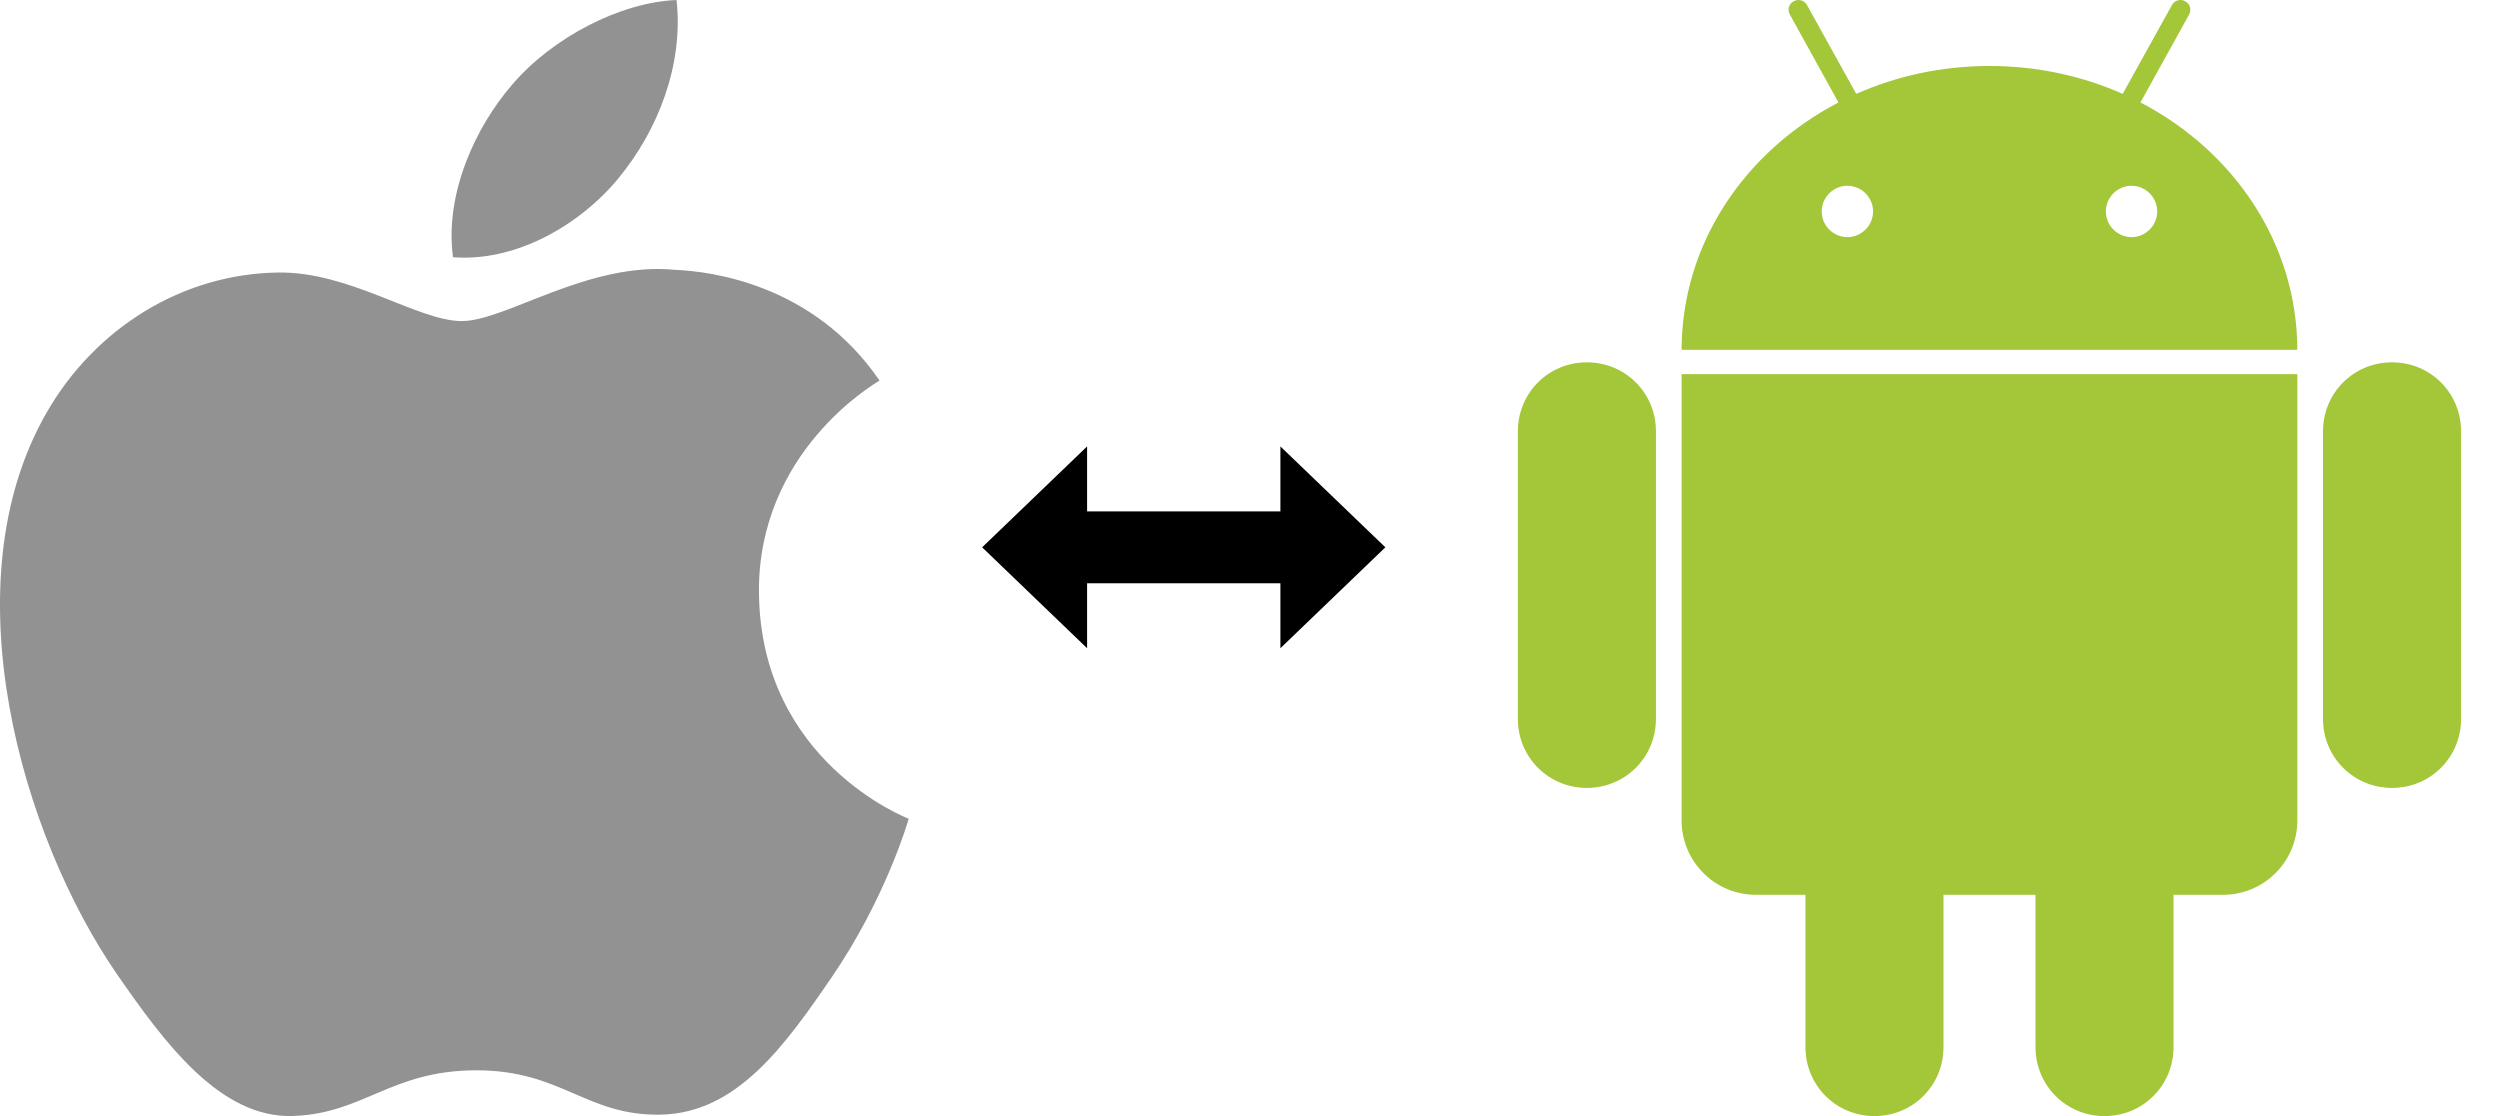 <svg width="56" height="25" viewBox="0 0 56 25" fill="none" xmlns="http://www.w3.org/2000/svg">
<path fill-rule="evenodd" clip-rule="evenodd" d="M13.853 3.992C14.728 2.935 15.316 1.464 15.155 0C13.897 0.051 12.374 0.839 11.473 1.895C10.663 2.83 9.955 4.327 10.147 5.762C11.549 5.871 12.982 5.049 13.855 3.992H13.853ZM17.001 13.281C17.037 17.065 20.32 18.324 20.355 18.341C20.329 18.43 19.832 20.135 18.626 21.896C17.584 23.419 16.503 24.937 14.799 24.968C13.125 24.998 12.587 23.975 10.673 23.975C8.76 23.975 8.162 24.937 6.577 24.998C4.933 25.061 3.681 23.351 2.629 21.835C0.483 18.73 -1.158 13.064 1.046 9.239C2.138 7.339 4.095 6.136 6.218 6.105C7.832 6.074 9.356 7.192 10.343 7.192C11.33 7.192 13.182 5.848 15.129 6.045C15.945 6.079 18.232 6.374 19.702 8.525C19.583 8.598 16.972 10.119 17 13.281" fill="#929292"/>
<path fill-rule="evenodd" clip-rule="evenodd" d="M40.282 3.04614e-05C40.246 0 40.21 0.01 40.178 0.028C40.068 0.09 40.032 0.216 40.093 0.327L41.182 2.295C39.087 3.385 37.671 5.458 37.668 7.836H51.46C51.457 5.458 50.042 3.385 47.946 2.295L49.035 0.327C49.096 0.216 49.06 0.09 48.95 0.028C48.918 0.01 48.882 0 48.846 3.04614e-05C48.767 -0.001 48.693 0.038 48.651 0.114L47.548 2.103C46.645 1.702 45.633 1.478 44.564 1.478C43.496 1.478 42.483 1.702 41.58 2.103L40.477 0.114C40.458 0.079 40.43 0.05 40.396 0.03C40.361 0.01 40.322 -0.001 40.282 3.04614e-05ZM37.668 8.381V18.377C37.668 18.596 37.711 18.813 37.794 19.015C37.878 19.218 38.001 19.401 38.156 19.556C38.31 19.711 38.494 19.834 38.697 19.918C38.899 20.001 39.116 20.044 39.335 20.044H40.442V23.454C40.442 24.315 41.127 25 41.988 25C42.849 25 43.534 24.315 43.534 23.454V20.044H45.595V23.454C45.595 24.315 46.28 25 47.141 25C48.002 25 48.687 24.315 48.687 23.454V20.044H49.793C50.012 20.044 50.229 20.001 50.431 19.918C50.634 19.834 50.818 19.711 50.973 19.556C51.128 19.401 51.251 19.218 51.334 19.015C51.418 18.812 51.461 18.596 51.46 18.376V8.381H37.668ZM41.381 4.161C41.066 4.161 40.806 4.421 40.806 4.736C40.806 5.051 41.066 5.312 41.381 5.312C41.696 5.312 41.957 5.051 41.957 4.736C41.957 4.421 41.696 4.161 41.381 4.161ZM47.747 4.161C47.432 4.161 47.171 4.421 47.171 4.736C47.171 5.051 47.432 5.312 47.747 5.312C48.061 5.312 48.322 5.051 48.322 4.736C48.322 4.421 48.061 4.161 47.747 4.161ZM35.546 8.116C34.685 8.116 34 8.801 34 9.662V16.103C34 16.964 34.685 17.649 35.546 17.649C36.407 17.649 37.093 16.964 37.093 16.103V9.662C37.093 8.801 36.407 8.116 35.546 8.116ZM53.582 8.116C52.721 8.116 52.035 8.801 52.035 9.662V16.103C52.035 16.964 52.721 17.649 53.582 17.649C54.443 17.649 55.128 16.964 55.128 16.103V9.662C55.128 8.801 54.443 8.116 53.582 8.116Z" fill="#A4C639"/>
<path fill-rule="evenodd" clip-rule="evenodd" d="M31.032 12.26L28.681 10V11.455H24.351V10L22 12.26L24.351 14.52V13.065H28.681V14.52L31.032 12.26Z" fill="black"/>
</svg>
